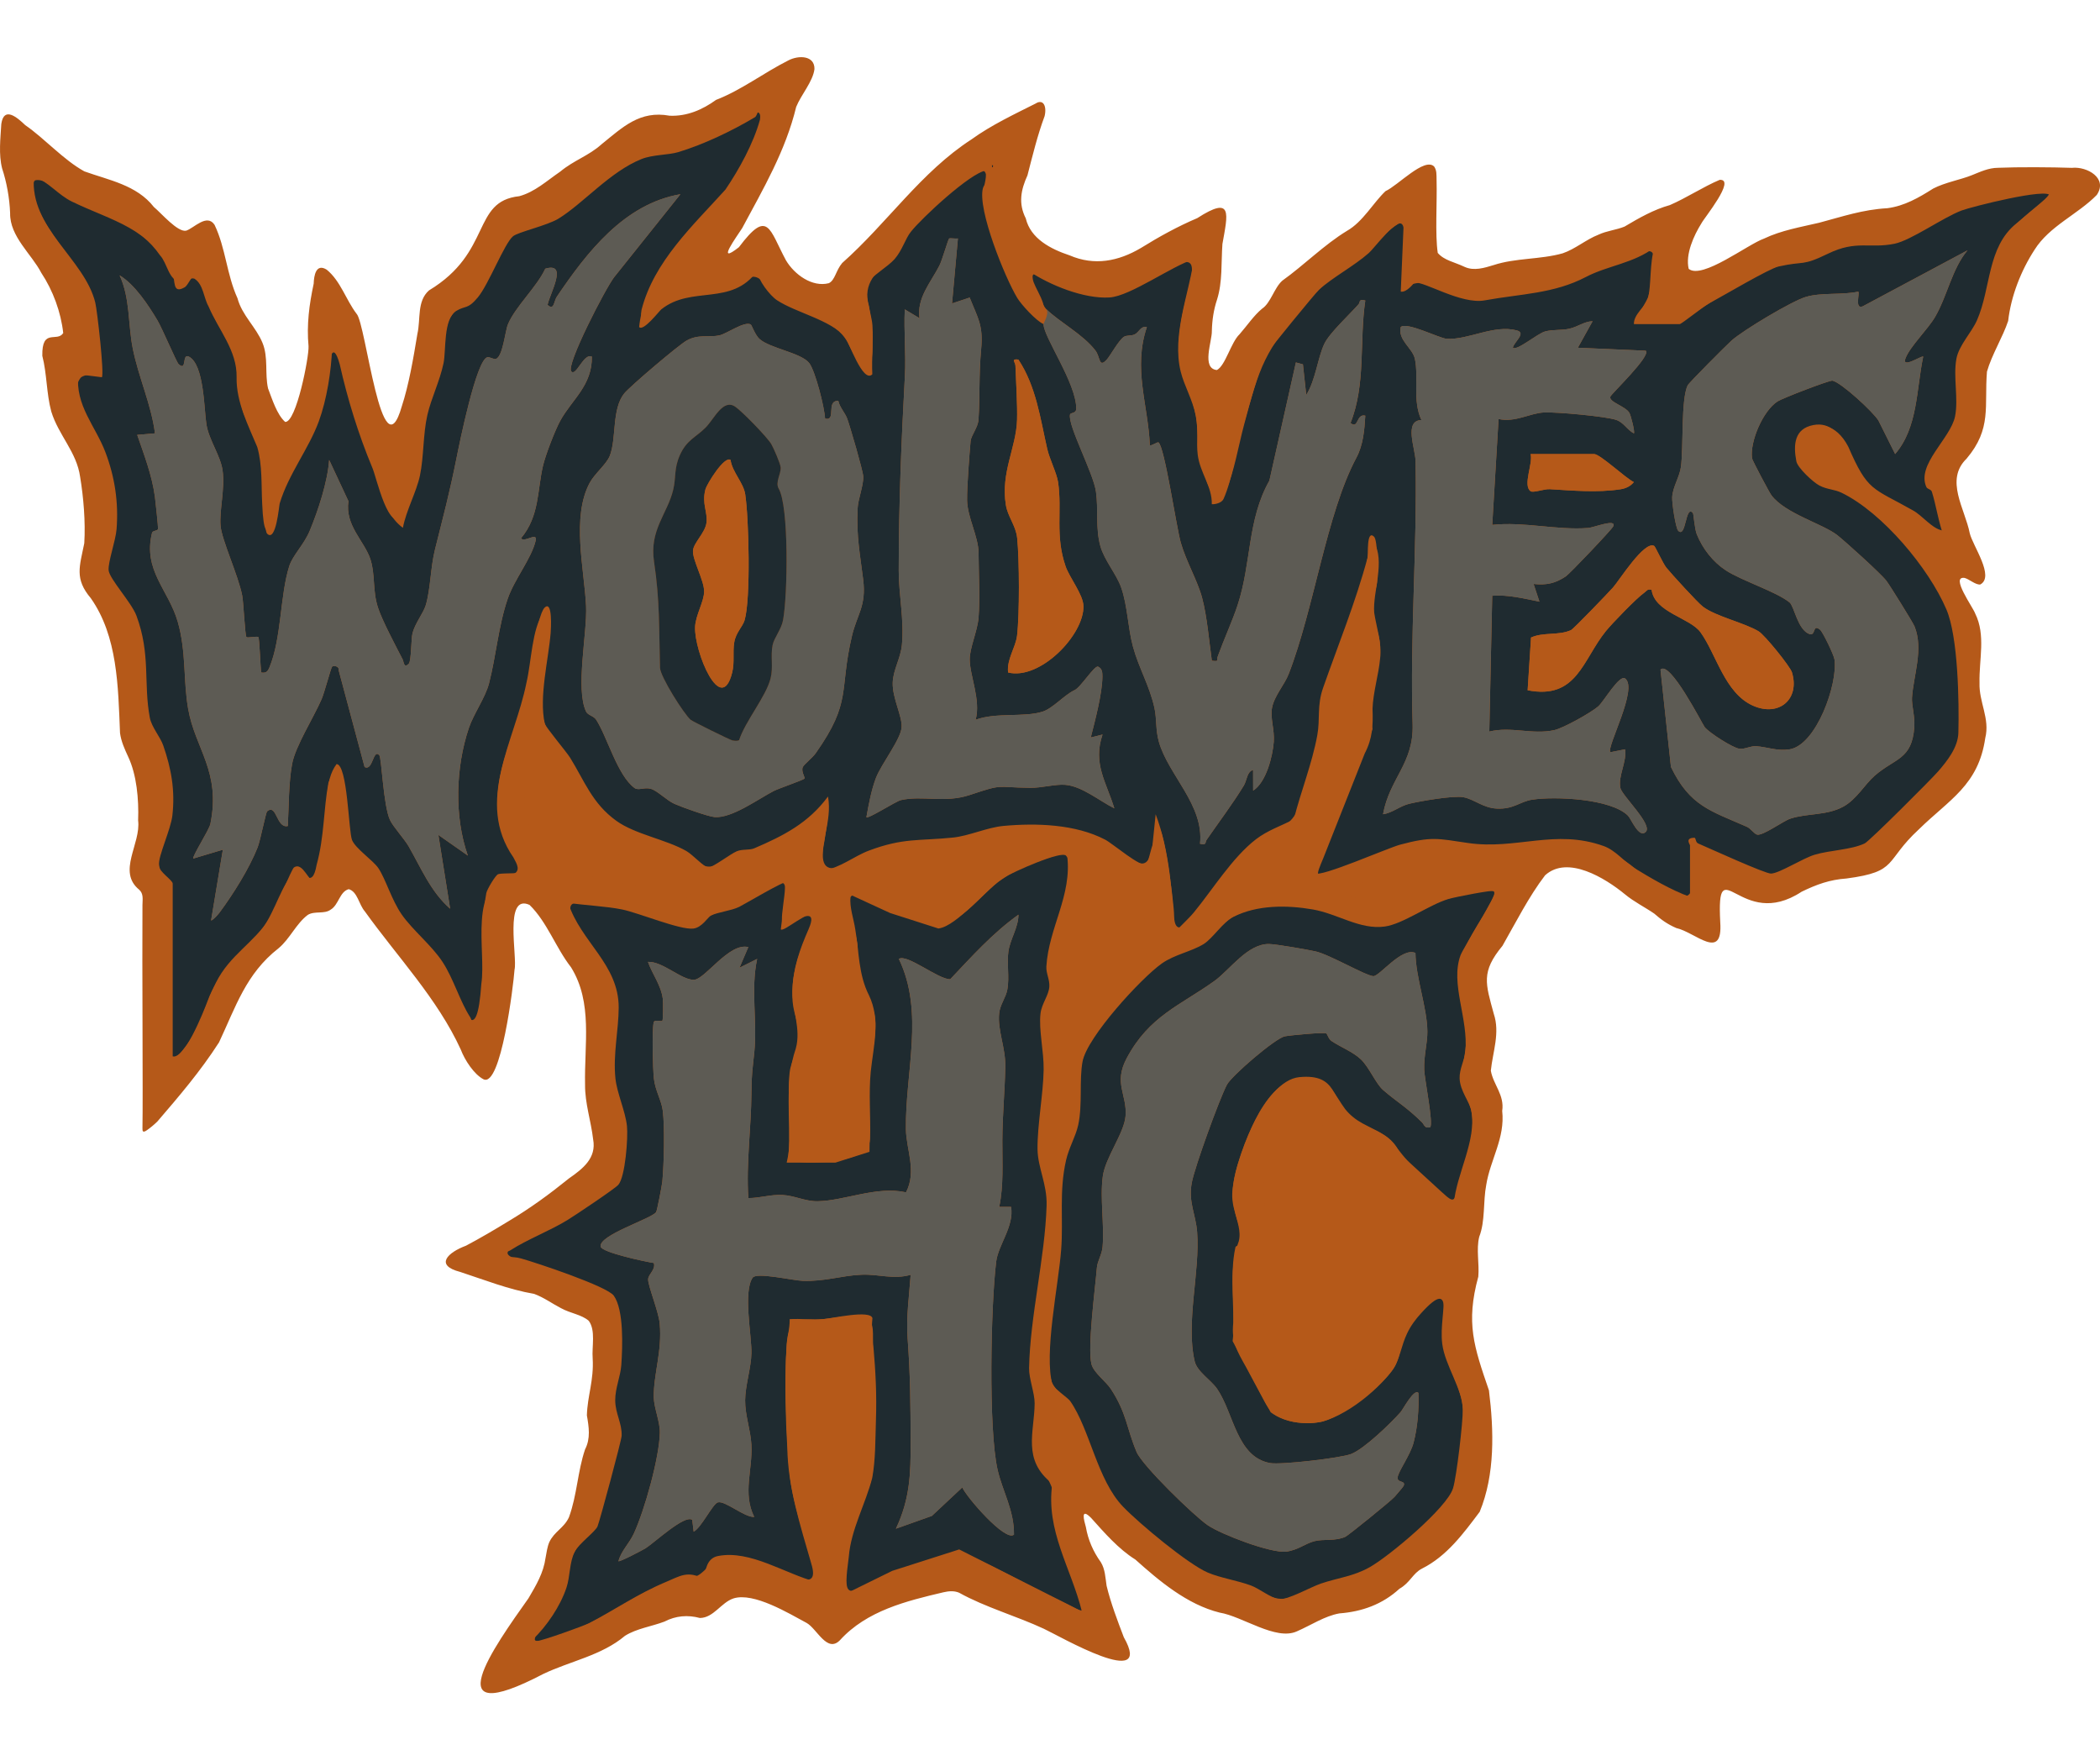<?xml version="1.0" encoding="UTF-8"?>
<svg id="Layer_1" xmlns="http://www.w3.org/2000/svg" version="1.1" viewBox="0 0 300 250">
  <!-- Generator: Adobe Illustrator 29.6.0, SVG Export Plug-In . SVG Version: 2.1.1 Build 207)  -->
  <defs>
    <style>
      .st0 {
        fill: #1f2b30;
      }

      .st1 {
        fill: #5d5b54;
      }

      .st2 {
        fill: #b55919;
      }
    </style>
  </defs>
  <path class="st2" d="M3.395,23.517c1.084-1.038,10.565,4.226,10.565,4.226l11.919,8.015h2.98l7.856,19.771,1.896,8.127,4.334-2.438,3.522-15.34,3.251,2.112,2.709,9.818,3.522,7.819,2.438-5.493,3.251-12.144,6.231-9.799,10.023-10.448,7.913-4.362,11.396-4.695,5.93-2.64,5.642-2.507,3.594,4.334-9.524,13.545-4.126,8.164,9.786-3.825,7.147,5.413,5.177,1.678,9.686-13.462,6.298-5.659,6.728-2.468v5.079l1.196,9.418,6.494,1.959,7.069.813,9.802-2.772,4.673-1.722-.715,17.299,1.934,6.472,7.801-11.552,18.815-18.512,2.844,10.177,5.892,1.663h13.612l12.31-5.547,2.928-.992v9.805l19.098-7.976,19.301-5.282,13.409-4.063,6.095.813-5.892,7.697-5.689,9.776-3.447,15.847-2.851,7.882,2.851,12.07-3.258,2.198,3.258,6.699v19.098l-11.588,14.451-10.339,2.589-5.305,3.57-9.549-3.218-.406,6.481-13.206-6.481-7.72-2.941-5.689,2.589-7.111,13.842.813,9.752.61,15.035-3.048,25.396,2.844,13.206-2.438,11.174-11.784,13.409-16.74,4.267-16.899-9.088-10.432-9.197,5.216,20.317-23.112-7.924-16.341,5.486-15.714-5.486-10.815,5.282-20.058,7.924,5.632-11.784,6.298-11.333,1.615-16.501v-11.987s-19.088-8.071-18.478-7.49,15.441-8.358,15.441-8.358l4.059-5.892-1.022-12.8-1.006-11.987-7.111-13.854-6.705,2.37-1.422,22.576-7.517-10.279-11.987-16.077-5.689,3.781-6.908,6.411-5.689,8.324-6.095,10.159-3.251,2.438-1.219-41.041-4.12-25.118-4.21-9.988s1.422-7.356,1.422-7.966-6.095-19.098-6.095-19.098l.903-4.007,1.258-2.032-4.745-11.648-2.224-11.344Z"/>
  <path class="st0" d="M149.496,44.188c-.587-.577-2.849-5.07-2.526-5.482,2.98,2.028,7.926,4.014,11.542,3.781,3.001-.193,8.915-4.523,12.066-5.468-.795,5.105-3.167,10.899-1.911,16.045.498,2.039,1.706,4.014,2.147,6.283.408,2.103.07,3.795.286,5.581.315,2.604,2.077,4.553,2.015,7.092.557.032,1.433-.216,1.674-.749,1.282-2.835,1.816-7.176,2.745-10.222.744-2.438,2.378-8.642,3.413-10.504.288-.518,6.924-8.642,7.492-9.165,1.869-1.724,5.015-3.388,7.106-5.239.847-.75,4.039-5.13,4.978-4.182l-.415,9.697c.909.148,1.848-1.252,1.968-1.274,1.346-.25,6.631,3.139,10.022,2.522,5.182-.944,9.89-.945,14.465-3.344,3.104-1.627,6.86-1.954,9.803-4.229-.728,2.133-.448,5.384-.939,7.28-.286,1.106-2.078,2.28-2.009,3.684h6.537c.257,0,3.386-2.522,4.207-2.962,1.913-1.025,8.551-4.96,9.916-5.266,3.835-.861,3.206.041,7.103-1.848,4.025-1.951,5.9-.675,9.464-1.405,2.382-.488,6.884-3.724,9.589-4.749,1.367-.518,12.369-3.311,12.648-2.11l-4.858,3.985c-4.176,3.403-3.572,9.195-5.6,13.809-.777,1.767-2.575,3.551-2.938,5.496-.479,2.569.317,5.733-.195,8.239-.648,3.167-5.558,6.881-4.09,10.09.136.297.665.302.778.66.61,1.931.96,4.419,1.718,6.422l-5.338-4.146c-1.312-.973-4.393-1.811-5.486-2.736-2.402-2.034-2.975-9.995-7.834-9.06-2.687.517-2.88,2.775-2.416,5.182.18.932,2.4,2.99,3.292,3.454,1.155.599,2.117.521,3.179,1.038,5.832,2.837,12.447,10.76,14.965,16.663,1.67,3.916,1.824,13.129,1.709,17.611-.053,2.088-1.592,4.025-2.903,5.534-1.015,1.169-9.816,9.96-10.48,10.273-1.967.927-4.919.952-7.151,1.617-1.718.512-4.987,2.63-6.215,2.692-.826.042-8.788-3.602-10.418-4.3-.415-.178-.311-.815-.539-.815-1.412.002-.633.958-.633,1.065v7.38c-2.768-1.009-5.612-2.691-8.121-4.228-1.203-.737-2.486-2.42-4.221-3.04-6.953-2.484-12.477.579-19.386-.434-4.285-.629-5.184-.966-9.682.241-1.772.476-11.423,4.734-12.147,4.085l8.205-20.598c-1.061-3.935,1.077-7.935,1.086-11.681.005-2.009-1.287-4.482-1.302-5.876-.012-1.066.755-2.168.868-3.38.1-1.076.118-6.008-.431-6.538-1.115-1.076-.816,2.56-.948,3.051-1.675,6.25-4.208,12.463-6.339,18.541-.898,2.561-.398,4.429-.827,6.764-.753,4.094-2.348,8.013-3.359,12.032-1.806.899-3.776,1.578-5.399,2.826-3.369,2.592-6.196,7.196-8.864,10.437-.761.924-1.906,1.925-2.725,2.855-.413-5.656-.727-11.525-2.744-16.863l-.451,4.389c-.18.455-.699,2.689-.817,2.773-.78.552-4.82-2.945-5.943-3.533-4.228-2.209-9.802-2.394-14.52-1.963-2.34.214-4.905,1.422-7.196,1.661-4.851.504-7.113.01-12.047,1.869-2.144.808-4.073,2.459-6.458,2.82-.775-3.547,1.292-6.915.623-10.549-2.78,3.771-6.323,5.593-10.526,7.393-.718.308-1.685.082-2.519.433-.895.376-3.39,2.297-4.036,2.302-.613.004-2.203-1.798-3.145-2.338-2.895-1.66-7.324-2.38-10.016-4.322-3.442-2.484-4.526-5.66-6.596-9.008-.531-.858-3.517-4.384-3.627-4.883-.843-3.853.546-9.171.845-12.964.038-.482.304-4.699-.854-3.601-1.186,1.125-2.199,10.153-2.73,12.246-1.861,7.337-6.269,13.892-2.565,21.506.338.694,2.337,3.357,2.326,3.57-.049.919-2.83.497-3.678.76-.366.114-1.597,2.175-1.694,2.71-.759,4.196-.227,9.167-.527,13.391-.049.685-.663,4.686-.844,4.853-.665.613-.721-.204-.939-.542-1.483-2.298-2.347-5.435-3.931-7.865-1.555-2.385-4.29-4.551-5.851-6.801-1.428-2.057-2.283-5.043-3.315-6.591-.751-1.126-3.272-2.8-3.772-4.033s-.637-10.817-2.216-10.848c-1.846,2.527-1.099,5.906-1.527,8.586-.16,1.002-1.367,7.559-1.638,7.854-.733.799-1.578-2.6-2.926-1.667-.332.23-2.688,6.042-3.479,7.277-2.245,3.504-5.69,5.2-7.672,9.197-1.626,3.279-2.036,6.187-4.502,9.318-.335.426-1.018,1.372-1.661,1.176v-24.67c0-.494-1.966-1.693-1.994-2.58-.046-1.456,1.723-5.146,1.95-7.164.401-3.573-.15-6.651-1.308-9.99-.431-1.243-1.663-2.604-1.921-3.983-.92-4.921.15-9.013-1.904-14.543-.705-1.897-3.876-5.271-3.978-6.502-.095-1.159,1.011-4.25,1.136-5.851.297-3.83-.242-7.459-1.605-11.034-1.435-3.763-4.302-6.61-3.869-11.098l3.37.42c.38-.377-.66-9.535-.936-10.66-1.532-6.258-9.427-10.646-8.759-18.015,2.074.751,3.414,2.614,5.459,3.604,5.778,2.797,11.1,3.673,14.313,10.231.471.962-.058,3.047,1.753,1.992.611-.356.891-1.87,2.082-1.912.459,2.102,1.217,4.165,2.116,6.114.754,1.634,2.847,4.426,3.175,5.681.634,2.422.073,4.963.979,7.877.594,1.912,2.031,3.65,2.545,5.468.666,2.359.206,11.286.895,11.972,1.273,1.269,1.69-4.007,1.786-4.325,1.279-4.235,4.122-7.739,5.583-11.708,1.147-3.116,1.795-7.236,1.907-10.534,1.234-.21.682.295.892.981,1.228,4.013,1.856,8.251,3.469,12.154,1.302,3.151,1.522,3.363,2.483,6.795.615,2.196,1.376,4.425,3.27,5.791.441-2.432,1.949-5.143,2.436-7.478.561-2.69.425-5.865,1.059-8.641.543-2.38,1.765-4.802,2.308-7.391.382-1.823-.055-6.332,1.811-7.466,1.322-.803,1.628-.171,3.105-1.955,1.541-1.86,3.774-7.672,5.002-8.705.727-.612,4.9-1.535,6.514-2.529,3.552-2.188,7.36-6.707,11.846-8.505,1.609-.645,3.831-.563,5.251-.99,3.633-1.094,7.695-3.038,10.954-4.985.41-.245.359-1.511,1.174-.601.237,2.039-3.979,9.905-5.498,11.794-1.26,1.567-3.141,2.891-4.421,4.434-3.408,4.106-7.278,8.908-7.794,14.341.593.683,2.865-2.285,3.154-2.516,4.328-3.478,10.049-.393,13.708-5.493.112,1.302,1.802,3.508,2.857,4.197,2.713,1.771,7.6,2.791,9.666,5.21.553.647,2.576,6.716,3.926,5.351-.12-2.298.166-4.68.017-6.971-.118-1.812-1.33-4.578-.64-6.09.4-.877,2.868-2.323,3.792-3.379,1.109-1.268,1.542-2.917,2.326-3.907,1.56-1.97,8.515-8.446,10.74-8.756,1.543-.214-.267,1.904-.435,2.526-.812,3.011,3.161,12.807,4.911,15.684.559.92,2.664,3.255,3.75,3.726-.019,1.802,4.677,8.427,4.673,12.049,0,.78-.828.538-.892.878-.308,1.63,3.32,8.28,3.709,11,.361,2.523-.092,5.21.633,7.801.559,1.998,2.295,3.979,2.966,5.89.918,2.616.946,5.696,1.684,8.437.814,3.021,2.378,5.611,3.065,8.744.355,1.617.147,3.094.636,4.846,1.32,4.727,6.488,9.053,5.879,14.574,1.01.236.683-.18.938-.55,1.728-2.505,3.753-5.186,5.311-7.746.476-.782.428-1.984,1.335-2.245l.008,2.952c1.86-1.179,2.789-4.906,2.944-6.962.131-1.741-.525-3.384-.251-4.857.315-1.698,1.783-3.299,2.377-4.827,3.645-9.379,5.408-22.924,9.675-30.9.976-1.824,1.155-3.96,1.275-6.01-1.328-.33-.935,2.007-2.112,1.047,2.222-5.595,1.242-11.656,2.112-17.494-.986-.273-.711.252-.962.537-1.287,1.459-4.148,4.097-4.883,5.632-.959,2.005-1.245,5.189-2.592,7.32l-.474-4.368-1.004-.275-3.786,16.878c-3.173,5.594-2.548,11.747-4.547,17.804-.742,2.248-1.953,4.885-2.828,7.297-.195.537.294.776-.848.62-.387-2.76-.68-6.312-1.382-8.951-.671-2.52-2.269-5.169-3.053-7.912-.639-2.235-2.318-13.746-3.192-14.32-.137-.09-1.076.572-1.229.398-.252-5.814-2.423-10.938-.426-16.865-.895-.194-1.087.717-1.718,1.036-.482.245-1.168.106-1.539.34-.755.475-1.953,2.69-2.446,3.241-1.181,1.318-.922-.328-1.648-1.271-1.791-2.325-5.133-4.059-6.986-5.879ZM97.201,27.743c-8.032,1.379-13.36,8.3-17.646,14.627-.455.672-.377,2.051-1.335,1.179.402-1.79,2.952-6.143-.324-5.168-1.179,2.579-4.308,5.459-5.332,7.946-.422,1.027-.736,4.699-1.757,4.948-.302.074-.849-.32-1.181-.247-1.574.343-3.991,12.315-4.429,14.501-.994,4.966-1.853,8.143-3.058,12.967-.639,2.559-.631,5.662-1.318,7.959-.332,1.109-1.548,2.603-1.894,4.01-.197.799-.166,3.96-.524,4.33-.722.746-.712-.279-.877-.6-.984-1.916-2.932-5.558-3.535-7.425-.795-2.459-.352-4.702-1.088-6.925-.848-2.564-3.643-4.787-3.127-8.26l-2.751-5.888c-.232,3.14-1.546,7.144-2.767,10.097-.832,2.012-2.441,3.514-2.937,5.076-1.32,4.159-1.092,10.289-2.829,14.461-.243.585-.504.85-1.169.725-.133-.718-.241-4.882-.421-5.062-.147-.147-1.546.153-1.694.006-.211-.211-.412-4.931-.606-5.931-.56-2.891-2.92-7.909-3.095-9.984-.185-2.193.655-5.257.294-7.878-.291-2.114-1.928-4.311-2.306-6.55-.344-2.038-.304-8.597-2.513-9.719-1.034-.525-.23,2.226-1.477,1.058-.294-.275-2.32-5.073-3.023-6.254-1.286-2.161-3.242-5.121-5.395-6.409,1.51,3.238,1.197,6.959,1.865,10.361.819,4.176,2.669,8.086,3.188,12.206l-2.537.216c1.007,2.926,2.109,5.751,2.531,8.856.08.592.476,4.351.446,4.58-.037.281-.777.224-.858.551-1.33,5.356,2.352,8.14,3.669,12.698,1.239,4.289.768,8.295,1.486,12.431.996,5.738,4.713,8.961,3.179,16.452-.181.884-2.674,4.719-2.433,4.943l4.214-1.26-1.681,10.116c.349-.104,1.028-.895,1.235-1.174,1.941-2.62,4.208-6.237,5.408-9.257.414-1.043,1.165-5.002,1.372-5.171,1.385-1.134,1.293,2.473,2.944,2.107.154-2.776.115-6.175.615-8.874.472-2.547,3.073-6.602,4.224-9.271.398-.924,1.323-4.453,1.493-4.626.173-.175,1.042-.109.939.534l3.698,13.803c1.206.635,1.198-2.657,2.102-1.685.33.355.574,7.201,1.519,9.24.451.974,2.064,2.727,2.658,3.756,1.774,3.074,3.173,6.523,5.944,8.934l-1.681-10.541,4.211,2.95c-1.966-5.58-1.745-12.593.139-18.21.682-2.035,2.351-4.329,2.887-6.391.981-3.773,1.346-8.244,2.67-12.09.948-2.756,3.372-5.724,3.982-8.252.342-1.416-1.643.342-2.08-.388,2.647-3.156,2.306-6.821,3.138-10.357.36-1.53,1.701-5.025,2.453-6.404,1.65-3.026,4.591-5.041,4.526-9.175-1.175-.567-2.252,2.919-2.949,2.103-.764-.895,4.927-11.921,6.142-13.463l9.457-11.835ZM136.843,34.065c-.347.057-1.13-.093-1.251.007-.159.131-.985,3.073-1.399,3.881-1.228,2.394-3.241,4.595-2.833,7.499l-2.104-1.261c-.148,3.147.186,6.358.015,9.504-.503,9.253-.88,18.515-.881,27.836,0,3.351.79,6.976.46,10.541-.185,1.996-1.273,3.61-1.319,5.465-.053,2.16,1.343,4.713,1.279,6.287-.07,1.729-2.898,5.261-3.678,7.303-.652,1.708-1.035,3.787-1.359,5.595.263.282,4.182-2.27,4.935-2.441,3.07-.697,6.265.46,9.818-.725,4.937-1.646,3.602-1.086,8.63-1.029,1.747.02,3.58-.545,5.029-.426,2.402.197,4.898,2.318,7.006,3.358-1.131-3.721-3.114-6.381-1.685-10.541l-1.681.419c.605-2.393,1.647-6.278,1.662-8.708.003-.572-.025-1.14-.617-1.408-.513-.232-2.537,3.042-3.376,3.36-1.485.708-3.057,2.573-4.532,3.059-2.595.856-6.693.08-9.585,1.168.77-2.808-.846-6.308-.845-8.646,0-1.624,1.103-4.041,1.258-5.91.214-2.584.021-6.542.004-9.269-.015-2.348-1.609-5.125-1.639-7.55-.024-1.946.321-6.382.502-8.424.073-.817,1.049-1.925,1.126-3.056.226-3.329.031-6.333.384-10.121.316-3.396-.478-4.382-1.639-7.33l-2.523.841.839-9.278ZM281.069,35.758l-14.976,8.003c-1.166.454-.387-1.868-.626-2.105-2.382.516-5.216.09-7.473.751-2.017.591-8.99,4.772-10.63,6.239-.714.639-6.058,5.992-6.261,6.39-.985,1.932-.588,8.957-.974,11.678-.203,1.433-1.135,2.773-1.243,4.261-.058.799.489,4.468.863,4.84,1.147,1.142,1.008-3.824,2.1-2.53.1.118.232,2.244.553,3.037.826,2.041,2.302,3.943,4.136,5.141,2.286,1.493,7.218,3.044,9.119,4.587.667.541,1.148,3.932,2.859,4.525.922.26.385-1.511,1.481-.641.414.329,1.979,3.611,2.075,4.258.507,3.418-2.586,12.313-6.49,12.853-1.759.243-3.13-.348-4.681-.46-.844-.061-1.62.458-2.42.359-.927-.115-4.309-2.271-4.946-3.077-.333-.421-4.985-9.613-6.319-8.226l1.489,13.899c2.704,5.613,5.699,6.281,10.844,8.553.58.256,1.02.998,1.458,1.116.808.217,3.735-1.944,4.758-2.278,2.449-.799,5.179-.412,7.562-1.716,1.903-1.041,3.042-3.148,4.461-4.395,2.908-2.554,5.359-2.287,5.683-6.965.107-1.551-.396-3.123-.326-4.211.203-3.161,1.67-6.88.368-10.153-.225-.566-3.51-5.846-4.021-6.522-.78-1.03-5.812-5.565-6.991-6.504-2.062-1.642-7.485-3.095-9.448-5.733-.297-.399-2.73-4.982-2.767-5.278-.306-2.398,1.55-6.761,3.655-8.123.7-.453,7.426-3.041,7.838-2.961,1.216.236,5.797,4.434,6.574,5.703l2.383,4.777c3.272-3.805,3.016-9.242,4.009-13.912-.187-.207-3.167,1.828-2.523.216.692-1.733,3.195-4.121,4.226-5.897,1.756-3.025,2.409-6.872,4.623-9.498ZM227.512,45.877c-1.23.052-2.092.804-3.343,1.081-1.136.251-2.285.083-3.417.379-1.139.298-4.004,2.803-4.625,2.329.122-.785,1.972-2.098.575-2.469-3.296-.876-6.946,1.381-10.042,1.193-1.007-.061-5.741-2.482-6.556-1.669-.43,1.859,1.673,2.977,2.018,4.515.576,2.572-.365,6.005.94,8.761-2.539.081-.869,4.044-.835,5.891.23,12.555-.818,25.094-.422,37.533.18,5.639-3.276,7.701-4.23,12.879,1.35-.188,2.409-1.179,3.767-1.5,1.605-.379,6.303-1.201,7.729-.927,1.549.297,2.779,1.514,4.726,1.619,2.442.132,3.303-.995,5.098-1.272,3.251-.501,11.255-.14,13.679,2.292.452.454,1.55,3.27,2.529,2.319,1.061-1.031-3.41-5.186-3.631-6.31-.331-1.683.958-3.72.679-5.494l-2.103.418c-.594-.69,4.044-9.16,2.101-10.54-.812-.577-3.056,3.316-3.816,3.98-1.035.906-4.997,3.122-6.296,3.404-3.157.685-6.139-.567-9.28.203l.418-19.399c2.289-.171,4.526.399,6.746.844l-.838-2.527c1.842.194,3.089-.075,4.608-1.085.544-.362,6.577-6.695,6.773-7.146.502-1.156-2.767.17-3.565.233-4.45.353-9.19-.928-13.72-.441l.902-15.12c2.371.524,4.465-.832,6.467-.937,1.745-.092,8.828.544,10.36,1.071,1.062.365,1.556,1.435,2.508,1.916.164-.211-.426-2.549-.649-2.932-.559-.959-3.007-1.56-2.711-2.326.16-.416,5.866-5.842,5.049-6.548l-9.695-.426,2.104-3.791ZM107.258,46.35c-.887-.53-3.467,1.33-4.453,1.542-1.646.354-3.002-.21-4.725.757-1.145.643-8.078,6.524-8.902,7.545-1.804,2.237-1.083,6.392-2.062,8.903-.471,1.208-2.162,2.543-2.875,3.872-2.621,4.884-.777,12.306-.516,17.583.187,3.782-1.547,11.854-.002,15.079.268.56,1.068.59,1.449,1.179,1.584,2.449,3.03,7.954,5.477,9.742.564.412,1.411-.153,2.344.123s2.241,1.648,3.368,2.149c1.027.457,4.804,1.816,5.741,1.884,2.469.179,6.231-2.596,8.436-3.73.685-.352,4.238-1.571,4.372-1.765.144-.208-.501-.984-.226-1.65.15-.362,1.388-1.331,1.845-1.98,5.232-7.42,3.309-8.855,5.178-16.751.739-3.121,2.067-4.25,1.606-8.025-.457-3.738-.98-6.091-.801-10.147.062-1.402.869-3.312.807-4.617-.039-.82-1.887-7.151-2.292-8.25-.309-.839-1.066-1.597-1.268-2.538-1.836-.05-.204,2.944-1.892,2.536-.086-1.641-1.38-6.713-2.234-7.892-1.085-1.498-5.635-2.128-7.142-3.49-.607-.549-1.111-1.987-1.236-2.061ZM144.013,96.057c4.557,1.121,10.861-5.352,10.765-9.493-.038-1.635-1.988-4.047-2.551-5.676-1.521-4.405-.477-7.94-1.069-12.004-.19-1.299-1.217-3.289-1.555-4.771-.991-4.339-1.583-8.925-4.118-12.752-1.106-.148-.441.363-.423.873.081,2.269.296,5.655.231,7.744-.124,4.008-2.352,7.483-1.598,12.152.271,1.68,1.428,2.944,1.613,4.713.32,3.06.348,10.944-.016,13.957-.205,1.698-1.497,3.384-1.278,5.257ZM218.658,64.852c.371,1.328-1.151,4.469-.012,5.304.388.284,1.919-.332,2.751-.282,3.246.193,6.784.519,10.095.012.762-.117,1.422-.421,1.917-1.027-1.161-.535-4.816-4.006-5.685-4.006h-9.067ZM236.319,77.979c-1.404-.813-5.005,4.946-5.886,5.931-.677.756-5.62,5.914-6.009,6.093-1.756.805-3.947.251-5.706,1.059l-.484,7.531c7.046,1.382,7.84-4.331,11.172-8.442.901-1.111,4.425-4.759,5.482-5.483.355-.243.415-.588,1.055-.415.434,3.247,5.486,3.976,6.993,6.07,2.261,3.142,3.457,8.667,7.472,10.464,3.699,1.656,6.751-.888,5.588-4.746-.254-.843-3.896-5.347-4.765-5.866-2.097-1.253-6.165-2.134-7.971-3.534-.786-.609-4.407-4.58-5.203-5.552-.483-.589-1.583-3.02-1.738-3.109Z"/>
  <path class="st0" d="M119.344,166.064l4.867-1.545c.105-3.482-.192-7.012-.035-10.491.116-2.568,1.07-5.91.867-8.414-.179-2.205-2.006-4.851-2.436-7.273-.22-1.241.046-2.47-.143-3.652-.175-1.094-1.552-6.558-1.218-7.001l5.917,2.724,6.891,2.209c2.665-.309,6.939-5.8,9.454-7.324,1.157-.701,8.14-3.88,8.942-3.093.734,5.68-2.626,10.254-2.97,15.837-.06.978.487,1.848.424,2.881-.076,1.248-1.094,2.426-1.26,3.833-.276,2.345.489,5.397.447,8.044-.054,3.458-.914,7.937-.874,11.346.031,2.649,1.39,5.004,1.296,8.052-.231,7.502-2.36,15.769-2.502,23.224-.028,1.484.802,3.574.794,5.013-.024,4.097-1.833,8.113,2.525,11.474-.974,6.716,2.681,12.045,4.223,18.258l-17.526-8.855-9.563,3.059-6.642,3.264c-.072-2.933.297-6.075.967-8.939.586-2.507,2.577-6.02,2.837-8.128.37-2.998.422-9.007.43-12.218.008-3.364-.768-6.679-.423-10.072-.299-1.229-5.806.039-6.98.135-1.6.131-3.242-.089-4.842.008.03,1.36-.373,2.621-.446,3.982-.28,5.238-.062,12.919.445,18.15.469,4.832,2.822,10.565,3.79,15.394-4.381-1.11-9.38-4.612-14.046-3.69-1.53.302-1.796,1.89-1.982,3.271-2.37-1.224-3.331-.456-5.544.475-3.904,1.642-7.276,3.975-10.814,5.812-.832.432-6.688,2.521-7.46,2.576-.265.019-.696.114-.635-.217,2.003-1.912,3.935-4.777,4.811-7.419.534-1.61.395-3.584,1.185-5.14.561-1.105,2.927-2.832,3.246-3.589.311-.738,3.423-12.276,3.446-12.947.062-1.817-.909-3.174-.918-5.067-.008-1.76.758-3.397.872-5.066.175-2.563.384-7.817-1.074-9.877-.949-1.34-11.023-4.693-13.241-5.316-.705-.198-1.402-.23-2.125-.195-.207-.987.126-.677.543-.944,2.596-1.66,5.646-2.775,8.256-4.382,1.054-.649,6.758-4.456,7.221-5.008.994-1.186,1.399-6.738,1.224-8.386-.227-2.143-1.426-4.699-1.645-6.788-.362-3.452.454-6.902.464-10.124.019-6.22-5.448-9.395-7.206-14.969,2.359.363,5.434.486,7.693.948,2.403.492,8.3,2.96,10.181,2.728,1.245-.154,2.066-1.627,2.501-1.85.996-.51,2.878-.68,4.036-1.243.783-.38,6.538-3.822,6.792-3.536l-.839,6.743c.405.462,3.986-2.881,5.058-2.102-1.87,3.875-3.758,7.994-3.368,12.434.168,1.913,1.015,3.321.865,5.502-.122,1.765-1.102,2.889-1.293,4.621-.466,4.223.58,8.669-.421,12.863h6.958ZM142.746,172.388c.651-3.109.426-6.329.444-9.507.022-3.76.354-6.935.422-10.503.053-2.752-1.124-5.213-.879-7.618.134-1.31.972-2.258,1.181-3.467.304-1.761-.092-3.607.136-5.346s1.437-3.467,1.444-5.299c-3.68,2.622-6.654,5.954-9.745,9.215-1.629.09-6.219-3.691-7.339-2.894,3.671,7.618.897,16.178,1.006,24.313.039,2.915,1.583,6,.015,9.023-4.207-.937-8.783,1.21-12.62,1.272-1.799.029-3.298-.814-5.048-.895-1.738-.081-3.173.446-4.859.443-.33-5.012.412-9.997.442-14.993.017-2.773.157-3.332.414-5.871.443-4.371-.541-8.943.404-13.297l-2.524,1.263,1.261-2.948c-2.757-.702-6.194,4.657-7.79,4.67-1.796.014-4.411-2.639-6.544-2.562.622,1.771,1.865,3.326,2.117,5.256.065.5.06,3.031-.06,3.149-.18.179-1.15-.224-1.245.257-.252,1.268-.119,6.495.034,7.987.179,1.739,1.089,3.121,1.272,4.632.298,2.46.17,7.539-.064,10.082-.052.568-.757,4.201-.888,4.382-.704.972-8.303,3.303-7.915,4.941.197.832,6.433,2.156,7.59,2.329.28.957-.776,1.572-.816,2.302-.051.916,1.487,4.565,1.653,6.346.366,3.949-.891,7.218-.849,10.515.019,1.514.896,3.476.868,5.06-.062,3.526-2.184,11.121-3.726,14.441-.654,1.407-1.808,2.464-2.188,3.923.152.15,3.424-1.567,3.856-1.833,1.209-.744,5.625-4.885,6.684-4.066l.206,1.68c1.074-.527,2.706-3.953,3.445-4.178,1.017-.309,3.842,2.187,5.204,2.071-1.687-3.411-.2-6.684-.404-10.347-.116-2.092-.907-4.149-.892-6.315.014-2.112.863-4.659.899-6.728.045-2.546-1.216-8.734.174-10.779.551-.81,5.725.405,7.162.454,3.198.109,5.594-.773,8.439-.879,2.462-.091,4.508.721,6.972.017-.211,3.01-.656,6.041-.434,9.081.398,5.454.412,9.395.432,14.749.017,4.601-.097,8.174-2.104,12.432l5.133-1.825,4.351-4.072c.551,1.328,6.161,7.833,7.383,6.742.045-3.433-1.643-6.209-2.34-9.252-1.332-5.809-.974-23.489-.199-29.764.288-2.334,2.592-5.066,2.122-7.791l-1.693-.002Z"/>
  <path class="st0" d="M213.595,127.269c.386.35-4.546,8.084-4.948,9.176-1.498,4.075,1.149,9.051.688,13.761-.124,1.267-.865,2.477-.818,3.829.063,1.817,1.433,3.32,1.681,4.672.773,4.206-2.19,9.062-2.51,13.263l-7.595-6.951c-1.37-3.722-4.932-3.542-7.174-5.478-2.726-2.355-1.738-6.239-7.317-5.687-5.082.502-9.408,12.239-9.567,16.637-.092,2.542,1.432,4.867,1.339,6.768-.037.77-.806.555-.884.902-.939,4.202.131,9.097-.401,13.396l5.436,10.164c2.012,1.47,4.526,1.739,6.942,1.42,2.961-.39,9.802-5.637,11.006-8.392.705-1.613.595-3.026,1.545-4.78.995-1.837,3.397-4.213,5.192-5.351.211,2.448-.488,4.852-.172,7.349.39,3.083,2.894,6.419,2.93,9.336.023,1.876-.87,9.53-1.385,11.256-.829,2.776-9.098,9.704-11.907,11.287-2.352,1.326-4.475,1.499-6.946,2.332-1.5.506-4.853,2.409-6.017,2.234-1.201-.181-2.816-1.512-4.003-1.949-1.979-.729-4.368-1.076-6.168-1.845-2.828-1.208-9.773-6.985-12.101-9.406-3.729-3.878-4.714-11.033-7.56-15.1-.293-.419-2.412-1.904-2.525-2.307-1.254-4.448.854-14.207,1.24-19.303.332-4.385-.321-8.305.702-12.793.411-1.802,1.375-3.381,1.733-5.014.637-2.905.121-6.394.621-9.078.651-3.494,8.337-11.875,11.312-13.991,1.797-1.277,4.25-1.71,5.984-2.779,1.28-.789,2.757-3.13,4.229-3.877,3.43-1.739,7.66-1.706,11.372-1.067,3.527.608,6.725,2.92,10.249,2.442,2.651-.36,6.334-3.105,9.13-3.94.861-.257,6.411-1.363,6.662-1.136ZM202.209,136.119c-1.951-.9-5.173,3.388-6.035,3.31-1.177-.106-6.262-3.104-8.275-3.544-1.167-.255-5.557-1.023-6.584-1.046-3.087-.068-5.622,3.692-7.807,5.262-4.908,3.527-9.314,4.983-12.557,11.06-1.912,3.584.096,5.199-.16,8.269-.203,2.436-2.874,5.883-3.245,8.568-.43,3.111.234,6.886-.033,10.088-.094,1.121-.736,2.026-.815,2.981-.247,2.992-1.368,11.452-.773,13.782.311,1.218,2.073,2.471,2.776,3.55,2.278,3.49,2.221,5.566,3.665,8.987.831,1.97,8.225,9.152,10.184,10.48,1.947,1.32,9.04,4.027,11.205,3.757,1.642-.205,2.701-1.146,4-1.486,1.336-.349,2.942.035,4.434-.627.414-.184,6.628-5.215,7.037-5.712.284-.345,1.213-1.381,1.293-1.567.356-.826-.993-.368-.855-1.242.143-.906,1.819-3.18,2.274-4.924.589-2.254.773-4.783.693-7.105-.607-.694-2.205,2.353-2.538,2.73-1.407,1.595-5.211,5.277-7.077,5.996-1.492.575-10.043,1.572-11.581,1.291-4.777-.872-5.166-7.1-7.549-10.581-.888-1.298-2.865-2.461-3.216-3.953-1.298-5.515.787-12.842.348-18.483-.197-2.529-1.289-4.263-.758-7.056.428-2.249,3.912-11.861,5.012-13.962.672-1.283,6.884-6.625,8.267-6.915.706-.148,5.595-.614,5.929-.415.173.103.302.785.771,1.099,1.29.86,3.032,1.525,4.168,2.597,1.181,1.114,2.135,3.48,3.193,4.398,1.963,1.702,3.311,2.398,5.531,4.59.37.365.355.924,1.185.708.472-.542-.81-6.875-.857-8.202-.072-2.011.471-3.808.452-5.481-.037-3.417-1.664-7.673-1.703-11.199Z"/>
  <path class="st1" d="M149.496,44.188c1.853,1.82,5.196,3.554,6.986,5.879.726.943.467,2.589,1.648,1.271.493-.55,1.691-2.766,2.446-3.241.372-.234,1.057-.095,1.539-.34.63-.32.823-1.23,1.718-1.036-1.997,5.927.174,11.051.426,16.865.152.174,1.091-.488,1.229-.398.874.574,2.553,12.085,3.192,14.32.784,2.743,2.382,5.392,3.053,7.912.702,2.638.995,6.191,1.382,8.951,1.142.155.653-.084.848-.62.875-2.412,2.086-5.048,2.828-7.297,1.999-6.057,1.374-12.209,4.547-17.804l3.786-16.878,1.004.275.474,4.368c1.347-2.131,1.633-5.315,2.592-7.32.734-1.535,3.595-4.173,4.883-5.632.251-.285-.023-.81.962-.537-.87,5.838.109,11.899-2.112,17.494,1.177.96.784-1.377,2.112-1.047-.119,2.051-.299,4.187-1.275,6.01-4.267,7.976-6.03,21.522-9.675,30.9-.594,1.528-2.062,3.129-2.377,4.827-.273,1.473.383,3.116.251,4.857-.155,2.055-1.083,5.783-2.944,6.962l-.008-2.952c-.906.261-.858,1.463-1.335,2.245-1.559,2.559-3.584,5.241-5.311,7.746-.255.369.072.785-.938.55.609-5.522-4.559-9.848-5.879-14.574-.489-1.752-.282-3.229-.636-4.846-.687-3.132-2.25-5.723-3.065-8.744-.739-2.74-.766-5.821-1.684-8.437-.671-1.911-2.407-3.892-2.966-5.89-.725-2.591-.272-5.278-.633-7.801-.389-2.721-4.017-9.371-3.709-11,.064-.341.892-.098.892-.878.003-3.623-4.692-10.247-4.673-12.049.002-.207.829-1.398.422-2.109Z"/>
  <path class="st2" d="M10.44,50.031h-.641c-.325-2.722.966-2.722.641,0Z"/>
  <path class="st0" d="M141.695,23.524c.274.141.274.281,0,.422v-.422Z"/>
  <path class="st1" d="M97.201,27.743l-9.457,11.835c-1.215,1.542-6.907,12.568-6.142,13.463.697.816,1.774-2.67,2.949-2.103.065,4.134-2.876,6.149-4.526,9.175-.752,1.378-2.092,4.873-2.453,6.404-.832,3.535-.492,7.2-3.138,10.357.437.73,2.422-1.028,2.08.388-.61,2.528-3.034,5.496-3.982,8.252-1.324,3.847-1.689,8.317-2.67,12.09-.536,2.063-2.204,4.356-2.887,6.391-1.883,5.617-2.105,12.63-.139,18.21l-4.211-2.95,1.681,10.541c-2.771-2.41-4.171-5.86-5.944-8.934-.594-1.029-2.207-2.782-2.658-3.756-.945-2.039-1.188-8.884-1.519-9.24-.904-.972-.897,2.32-2.102,1.685l-3.698-13.803c.103-.643-.766-.709-.939-.534-.171.173-1.095,3.703-1.493,4.626-1.151,2.669-3.751,6.725-4.224,9.271-.501,2.699-.461,6.098-.615,8.874-1.651.366-1.558-3.241-2.944-2.107-.207.169-.958,4.129-1.372,5.171-1.2,3.02-3.467,6.638-5.408,9.257-.207.279-.886,1.07-1.235,1.174l1.681-10.116-4.214,1.26c-.241-.224,2.252-4.058,2.433-4.943,1.534-7.491-2.183-10.713-3.179-16.452-.718-4.136-.247-8.142-1.486-12.431-1.317-4.559-4.999-7.343-3.669-12.698.081-.327.821-.269.858-.551.03-.228-.366-3.987-.446-4.58-.421-3.105-1.524-5.93-2.531-8.856l2.537-.216c-.519-4.12-2.369-8.03-3.188-12.206-.667-3.402-.355-7.122-1.865-10.361,2.153,1.288,4.108,4.248,5.395,6.409.703,1.181,2.73,5.979,3.023,6.254,1.247,1.168.443-1.583,1.477-1.058,2.208,1.122,2.169,7.681,2.513,9.719.378,2.239,2.015,4.436,2.306,6.55.361,2.621-.478,5.686-.294,7.878.175,2.075,2.535,7.094,3.095,9.984.194,1,.395,5.72.606,5.931.148.147,1.546-.153,1.694-.006.18.18.288,4.344.421,5.062.665.125.925-.14,1.169-.725,1.737-4.173,1.509-10.302,2.829-14.461.496-1.562,2.105-3.064,2.937-5.076,1.221-2.953,2.536-6.958,2.767-10.097l2.751,5.888c-.516,3.472,2.279,5.696,3.127,8.26.735,2.223.293,4.466,1.088,6.925.604,1.867,2.552,5.509,3.535,7.425.165.321.155,1.346.877.6.358-.37.327-3.531.524-4.33.347-1.407,1.563-2.901,1.894-4.01.687-2.297.679-5.401,1.318-7.959,1.205-4.824,2.064-8.001,3.058-12.967.438-2.186,2.855-14.158,4.429-14.501.331-.072.878.321,1.181.247,1.021-.249,1.335-3.921,1.757-4.948,1.023-2.487,4.152-5.367,5.332-7.946,3.277-.975.727,3.378.324,5.168.958.872.88-.507,1.335-1.179,4.286-6.327,9.614-13.248,17.646-14.627Z"/>
  <path class="st1" d="M107.258,46.35c.125.074.628,1.513,1.236,2.061,1.507,1.362,6.056,1.992,7.142,3.49.854,1.179,2.149,6.251,2.234,7.892,1.688.408.056-2.586,1.892-2.536.201.94.959,1.699,1.268,2.538.405,1.099,2.253,7.43,2.292,8.25.061,1.305-.745,3.215-.807,4.617-.179,4.056.345,6.409.801,10.147.461,3.776-.867,4.904-1.606,8.025-1.869,7.896.054,9.331-5.178,16.751-.458.649-1.695,1.617-1.845,1.98-.275.666.37,1.441.226,1.65-.134.194-3.687,1.413-4.372,1.765-2.205,1.134-5.968,3.909-8.436,3.73-.937-.068-4.714-1.427-5.741-1.884-1.127-.502-2.436-1.873-3.368-2.149s-1.78.289-2.344-.123c-2.447-1.788-3.893-7.293-5.477-9.742-.381-.589-1.181-.619-1.449-1.179-1.546-3.225.188-11.297.002-15.079-.26-5.277-2.104-12.699.516-17.583.713-1.329,2.404-2.664,2.875-3.872.979-2.51.258-6.666,2.062-8.903.824-1.022,7.756-6.902,8.902-7.545,1.723-.968,3.079-.404,4.725-.757.986-.212,3.565-2.072,4.453-1.542ZM111.25,69.803c-.535-.926.331-2.086.276-3.032-.031-.535-.996-2.746-1.325-3.319-.574-.998-4.213-4.725-5.176-5.373-1.743-1.172-2.986,1.745-4.224,2.989-1.402,1.408-2.7,1.76-3.669,3.921-.877,1.955-.527,3.136-.955,4.949-.811,3.435-3.431,5.74-2.742,10.284.849,5.603.696,9.668.855,15.162.036,1.257,3.414,6.603,4.381,7.431.254.217,5.623,2.876,5.949,2.936.301.056.74.119.972-.047.876-2.696,3.826-6.198,4.488-8.792.419-1.643-.025-3.2.292-4.768.215-1.063,1.25-2.23,1.494-3.567.679-3.723.84-16.26-.615-18.777Z"/>
  <path class="st1" d="M281.069,35.758c-2.214,2.627-2.866,6.473-4.623,9.498-1.031,1.776-3.534,4.164-4.226,5.897-.644,1.613,2.337-.422,2.523-.216-.993,4.67-.737,10.107-4.009,13.912l-2.383-4.777c-.777-1.269-5.358-5.467-6.574-5.703-.411-.08-7.137,2.508-7.838,2.961-2.105,1.362-3.962,5.726-3.655,8.123.038.296,2.47,4.878,2.767,5.278,1.963,2.638,7.386,4.092,9.448,5.733,1.179.939,6.212,5.474,6.991,6.504.511.676,3.796,5.956,4.021,6.522,1.302,3.274-.165,6.993-.368,10.153-.07,1.088.433,2.66.326,4.211-.323,4.678-2.774,4.411-5.683,6.965-1.419,1.247-2.558,3.354-4.461,4.395-2.383,1.303-5.113.917-7.562,1.716-1.023.333-3.95,2.495-4.758,2.278-.438-.118-.878-.86-1.458-1.116-5.146-2.272-8.141-2.94-10.844-8.553l-1.489-13.899c1.334-1.387,5.986,7.805,6.319,8.226.638.806,4.019,2.962,4.946,3.077.801.099,1.577-.42,2.42-.359,1.551.112,2.922.704,4.681.46,3.905-.54,6.997-9.435,6.49-12.853-.096-.647-1.661-3.929-2.075-4.258-1.096-.87-.559.901-1.481.641-1.711-.593-2.192-3.984-2.859-4.525-1.901-1.543-6.833-3.093-9.119-4.587-1.833-1.198-3.31-3.099-4.136-5.141-.32-.792-.453-2.919-.553-3.037-1.092-1.293-.953,3.673-2.1,2.53-.374-.372-.921-4.041-.863-4.84.108-1.489,1.04-2.828,1.243-4.261.386-2.721-.011-9.746.974-11.678.203-.399,5.547-5.751,6.261-6.39,1.64-1.467,8.612-5.648,10.63-6.239,2.257-.661,5.091-.236,7.473-.751.239.237-.541,2.559.626,2.105l14.976-8.003Z"/>
  <path class="st1" d="M227.512,45.877l-2.104,3.791,9.695.426c.817.706-4.888,6.132-5.049,6.548-.296.767,2.152,1.367,2.711,2.326.223.383.813,2.72.649,2.932-.952-.481-1.446-1.55-2.508-1.916-1.532-.527-8.615-1.163-10.36-1.071-2.002.105-4.095,1.461-6.467.937l-.902,15.12c4.53-.487,9.271.794,13.72.441.797-.063,4.067-1.39,3.565-.233-.196.452-6.229,6.785-6.773,7.146-1.519,1.01-2.766,1.279-4.608,1.085l.838,2.527c-2.221-.445-4.457-1.015-6.746-.844l-.418,19.399c3.142-.771,6.123.482,9.28-.203,1.3-.282,5.261-2.498,6.296-3.404.759-.664,3.003-4.557,3.816-3.98,1.943,1.38-2.696,9.85-2.101,10.54l2.103-.418c.279,1.774-1.009,3.811-.679,5.494.221,1.124,4.692,5.279,3.631,6.31-.978.951-2.077-1.865-2.529-2.319-2.424-2.432-10.427-2.793-13.679-2.292-1.796.277-2.657,1.404-5.098,1.272-1.947-.106-3.177-1.322-4.726-1.619-1.426-.274-6.125.548-7.729.927-1.358.321-2.417,1.312-3.767,1.5.954-5.178,4.41-7.24,4.23-12.879-.396-12.439.652-24.978.422-37.533-.034-1.847-1.704-5.81.835-5.891-1.304-2.756-.364-6.19-.94-8.761-.344-1.538-2.448-2.655-2.018-4.515.815-.813,5.549,1.608,6.556,1.669,3.096.189,6.747-2.069,10.042-1.193,1.397.371-.453,1.685-.575,2.469.621.473,3.486-2.031,4.625-2.329,1.131-.296,2.28-.128,3.417-.379,1.251-.276,2.113-1.029,3.343-1.081Z"/>
  <path class="st1" d="M136.843,34.065l-.839,9.278,2.523-.841c1.161,2.947,1.956,3.934,1.639,7.33-.353,3.788-.158,6.792-.384,10.121-.077,1.131-1.053,2.239-1.126,3.056-.182,2.042-.527,6.478-.502,8.424.03,2.425,1.625,5.202,1.639,7.55.017,2.727.211,6.685-.004,9.269-.155,1.87-1.257,4.287-1.258,5.91-.001,2.338,1.614,5.838.845,8.646,2.892-1.088,6.989-.312,9.585-1.168,1.474-.486,3.047-2.351,4.532-3.059.839-.319,2.864-3.593,3.376-3.36.592.268.62.836.617,1.408-.015,2.43-1.057,6.315-1.662,8.708l1.681-.419c-1.428,4.16.555,6.82,1.685,10.541-2.108-1.039-4.604-3.161-7.006-3.358-1.449-.119-3.282.446-5.029.426-5.028-.057-3.693-.617-8.63,1.029-3.553,1.184-6.748.027-9.818.725-.752.171-4.671,2.723-4.935,2.441.323-1.808.707-3.887,1.359-5.595.779-2.042,3.607-5.574,3.678-7.303.064-1.574-1.332-4.128-1.279-6.287.045-1.856,1.134-3.47,1.319-5.465.33-3.564-.46-7.19-.46-10.541,0-9.321.378-18.583.881-27.836.171-3.146-.163-6.356-.015-9.504l2.104,1.261c-.408-2.905,1.605-5.105,2.833-7.499.414-.807,1.24-3.749,1.399-3.881.121-.1.904.05,1.251-.007Z"/>
  <path class="st2" d="M236.319,77.979c.154.089,1.255,2.52,1.738,3.109.796.972,4.417,4.942,5.203,5.552,1.806,1.4,5.874,2.281,7.971,3.534.869.519,4.511,5.023,4.765,5.866,1.162,3.858-1.889,6.402-5.588,4.746-4.015-1.797-5.211-7.322-7.472-10.464-1.507-2.094-6.559-2.823-6.993-6.07-.64-.172-.699.172-1.055.415-1.057.724-4.581,4.372-5.482,5.483-3.332,4.111-4.126,9.824-11.172,8.442l.484-7.531c1.759-.808,3.949-.254,5.706-1.059.389-.178,5.332-5.336,6.009-6.093.881-.984,4.482-6.744,5.886-5.931Z"/>
  <path class="st2" d="M218.658,64.852h9.067c.868,0,4.524,3.471,5.685,4.006-.495.606-1.154.91-1.917,1.027-3.312.507-6.849.181-10.095-.012-.832-.049-2.364.566-2.751.282-1.139-.835.383-3.976.012-5.304Z"/>
  <path class="st1" d="M142.746,172.388l1.693.002c.47,2.725-1.834,5.458-2.122,7.791-.775,6.275-1.133,23.954.199,29.764.698,3.044,2.385,5.819,2.34,9.252-1.222,1.091-6.832-5.414-7.383-6.742l-4.351,4.072-5.133,1.825c2.008-4.258,2.121-7.831,2.104-12.432-.02-5.354-.034-9.296-.432-14.749-.222-3.04.223-6.071.434-9.081-2.465.704-4.51-.108-6.972-.017-2.846.106-5.241.988-8.439.879-1.437-.049-6.612-1.264-7.162-.454-1.39,2.045-.13,8.234-.174,10.779-.036,2.069-.885,4.616-.899,6.728-.015,2.166.776,4.224.892,6.315.204,3.663-1.283,6.936.404,10.347-1.361.115-4.186-2.38-5.204-2.071-.74.225-2.371,3.651-3.445,4.178l-.206-1.68c-1.058-.82-5.474,3.322-6.684,4.066-.432.266-3.704,1.983-3.856,1.833.38-1.459,1.534-2.516,2.188-3.923,1.542-3.32,3.665-10.916,3.726-14.441.028-1.585-.849-3.547-.868-5.06-.042-3.297,1.215-6.566.849-10.515-.165-1.781-1.703-5.43-1.653-6.346.041-.73,1.097-1.346.816-2.302-1.156-.173-7.393-1.497-7.59-2.329-.388-1.639,7.21-3.969,7.915-4.941.131-.181.836-3.814.888-4.382.234-2.544.362-7.622.064-10.082-.183-1.511-1.094-2.893-1.272-4.632-.153-1.493-.286-6.72-.034-7.987.096-.481,1.065-.079,1.245-.257.119-.118.125-2.649.06-3.149-.252-1.931-1.495-3.485-2.117-5.256,2.133-.078,4.748,2.576,6.544,2.562,1.597-.013,5.033-5.371,7.79-4.67l-1.261,2.948,2.524-1.263c-.946,4.354.038,8.927-.404,13.297-.257,2.538-.398,3.097-.414,5.871-.03,4.996-.772,9.98-.442,14.993,1.686.002,3.121-.524,4.859-.443,1.75.082,3.249.925,5.048.895,3.837-.062,8.413-2.209,12.62-1.272,1.568-3.024.024-6.108-.015-9.023-.109-8.135,2.665-16.696-1.006-24.313,1.121-.797,5.71,2.984,7.339,2.894,3.091-3.262,6.065-6.593,9.745-9.215-.008,1.832-1.215,3.551-1.444,5.299s.168,3.585-.136,5.346c-.208,1.208-1.047,2.157-1.181,3.467-.245,2.405.932,4.865.879,7.618-.068,3.568-.401,6.742-.422,10.503-.018,3.178.207,6.398-.444,9.507Z"/>
  <path class="st1" d="M202.209,136.119c.039,3.526,1.666,7.782,1.703,11.199.018,1.673-.524,3.47-.452,5.481.047,1.327,1.329,7.66.857,8.202-.83.216-.815-.343-1.185-.708-2.22-2.191-3.568-2.887-5.531-4.59-1.058-.917-2.012-3.284-3.193-4.398-1.137-1.072-2.879-1.737-4.168-2.597-.47-.313-.598-.995-.771-1.099-.334-.2-5.222.266-5.929.415-1.382.291-7.595,5.632-8.267,6.915-1.1,2.101-4.584,11.714-5.012,13.962-.532,2.793.561,4.527.758,7.056.439,5.641-1.646,12.968-.348,18.483.351,1.492,2.328,2.655,3.216,3.953,2.383,3.481,2.771,9.709,7.549,10.581,1.538.281,10.088-.716,11.581-1.291,1.866-.719,5.671-4.401,7.077-5.996.332-.377,1.93-3.424,2.538-2.73.08,2.321-.104,4.85-.693,7.105-.455,1.744-2.132,4.018-2.274,4.924-.138.874,1.21.415.855,1.242-.08.186-1.009,1.222-1.293,1.567-.409.497-6.622,5.528-7.037,5.712-1.492.662-3.098.278-4.434.627-1.3.339-2.358,1.28-4,1.486-2.166.271-9.258-2.436-11.205-3.757-1.959-1.328-9.352-8.511-10.184-10.48-1.444-3.421-1.387-5.497-3.665-8.987-.704-1.078-2.465-2.332-2.776-3.55-.595-2.33.526-10.79.773-13.782.079-.954.721-1.86.815-2.981.267-3.201-.396-6.976.033-10.088.371-2.685,3.042-6.132,3.245-8.568.256-3.07-1.752-4.685.16-8.269,3.243-6.077,7.649-7.532,12.557-11.06,2.184-1.57,4.72-5.33,7.807-5.262,1.028.023,5.418.791,6.584,1.046,2.014.44,7.098,3.438,8.275,3.544.863.078,4.085-4.21,6.035-3.31Z"/>
  <path class="st0" d="M111.25,69.803c1.455,2.516,1.294,15.054.615,18.777-.244,1.337-1.279,2.504-1.494,3.567-.317,1.568.127,3.125-.292,4.768-.662,2.594-3.611,6.096-4.488,8.792-.232.166-.671.102-.972.047-.326-.061-5.695-2.719-5.949-2.936-.967-.829-4.345-6.174-4.381-7.431-.159-5.495-.007-9.559-.855-15.162-.689-4.545,1.931-6.849,2.742-10.284.428-1.812.079-2.994.955-4.949.97-2.161,2.268-2.513,3.669-3.921,1.239-1.245,2.481-4.161,4.224-2.989.964.648,4.602,4.375,5.176,5.373.329.573,1.295,2.784,1.325,3.319.055.947-.811,2.107-.276,3.032ZM104.367,65.697c-.861-.652-3.383,3.422-3.59,4.201-.546,2.05.334,3.19.149,4.754-.168,1.423-1.822,2.854-1.927,3.971-.12,1.281,1.59,4.268,1.591,5.84,0,1.463-1.227,3.407-1.293,5.083-.14,3.525,3.715,12.84,5.298,6.526.374-1.493.053-2.866.301-4.338.237-1.406,1.199-2.207,1.48-3.159.89-3.016.603-14.663.08-18.002-.256-1.631-1.858-3.173-2.089-4.874Z"/>
  <g>
    <path class="st2" d="M296.018,23.975c-2.873-.103-7.788-.13-10.575-.009-1.402.011-2.538.579-3.783,1.07-1.541.625-3.781,1.013-5.485,1.893-2.044,1.299-4.121,2.499-6.566,2.812-3.508.191-6.398,1.192-9.739,2.076-2.623.615-5.405,1.084-7.873,2.265-2.328.814-8.824,5.874-10.754,4.321-.497-2.084.735-4.781,1.823-6.512.346-.71,4.995-6.346,2.602-6.203-2.327.98-4.805,2.614-7.115,3.604-2.325.652-4.363,1.821-6.471,3.07-1.206.493-2.517.591-3.724,1.155-1.789.7-3.316,2.053-5.116,2.664-3.188.903-6.711.642-9.878,1.684-1.307.401-2.783.862-4.113.263-1.511-.72-2.934-.924-3.858-2.003-.396-2.674-.081-7.161-.168-10.366-.019-.847.042-1.409-.349-1.977-1.382-1.359-5.16,2.709-6.945,3.518-1.756,1.66-3.235,4.387-5.501,5.67-3.262,1.981-6.159,4.918-9.239,7.114-1.165,1.028-1.658,3.198-2.905,4.016-1.155.95-2.136,2.418-3.203,3.635-1.238,1.172-2.023,4.494-3.243,5.118-2.244-.211-.676-4.133-.719-5.574.035-1.524.253-3.024.74-4.482.803-2.538.579-5.306.769-7.943.758-4.29,1.541-7.005-3.59-3.699-2.806,1.19-5.455,2.656-8.057,4.268-3.238,1.916-6.667,2.566-10.17,1.055-2.707-.901-5.587-2.382-6.276-5.292-1.085-2.137-.693-4.083.242-6.138.735-2.841,1.431-5.726,2.45-8.461.338-1.42-.189-2.509-1.299-1.792-2.988,1.503-6.351,3.09-9.137,5.106-7.227,4.672-12.016,11.929-18.485,17.668-.909,1.076-1.012,2.451-1.903,2.879-2.388.618-4.929-1.249-6.123-3.261-2.408-4.464-2.541-7.438-6.722-1.88-3.425,2.698-.292-1.532.464-2.722,3.044-5.678,6.189-11.025,7.715-17.315.715-1.769,2.398-3.624,2.611-5.411.038-1.956-2.282-2.002-3.748-1.221-3.545,1.787-6.665,4.216-10.316,5.631-1.922,1.399-4.161,2.367-6.622,2.259-4.271-.781-6.683,1.618-9.746,4.091-1.811,1.634-3.938,2.269-5.884,3.891-1.948,1.33-3.611,2.899-5.849,3.513-6.831.724-3.823,7.981-12.898,13.453-1.752,1.546-1.174,4.098-1.659,6.204-.582,3.54-1.229,7.306-2.229,10.354-2.851,9.988-5.129-11.895-6.464-13.22-1.527-2.009-2.279-4.677-4.263-6.296-1.541-.964-1.826.875-1.86,1.992-.639,2.999-1.023,5.869-.737,8.931.096,1.457-1.749,10.96-3.343,10.821-1.182-1.054-1.855-3.262-2.439-4.778-.485-2.139.066-4.428-.797-6.519-.938-2.282-2.916-3.906-3.572-6.371-1.549-3.406-1.68-7.154-3.275-10.482-1.099-1.664-2.966.495-4.055.834-1.217.264-3.555-2.506-4.615-3.381-2.452-3.152-6.454-3.834-9.932-5.089-2.992-1.648-5.671-4.691-8.444-6.605-1.174-1.124-3.052-2.73-3.419-.16-.117,2.071-.404,4.317.121,6.359.629,1.883,1.067,4.253,1.139,6.386-.056,3.327,3.078,5.848,4.449,8.51,1.673,2.513,2.814,5.636,3.138,8.603-.888,1.379-3.059-.773-2.987,3.257.668,2.59.579,5.359,1.279,7.953,1.041,3.404,3.638,5.776,4.125,9.355.477,2.873.779,6.399.59,9.457-.666,3.338-1.425,5.067.941,7.864,3.82,5.443,3.891,12.542,4.165,19.238.162,1.232.667,2.308,1.176,3.419,1.193,2.545,1.526,6.004,1.41,9.07.422,3.347-3.03,7.306.153,9.899.628.567.486,1.329.467,2.165-.061,8.64.085,27.406,0,31.879-.016.469.05.725.673.279.452-.317.928-.703,1.453-1.211,3.137-3.655,6.149-7.168,8.811-11.307,2.386-5.066,3.845-9.81,8.498-13.437,1.638-1.361,2.52-3.532,4.197-4.781,1-.594,2.35-.063,3.257-.743,1.15-.675,1.276-2.58,2.583-2.923,1.258.365,1.433,2.184,2.295,3.174,4.654,6.493,10.376,12.466,13.698,19.717.58,1.533,1.91,3.574,3.269,4.272,2.478,1.147,4.258-13.373,4.42-15.667.437-1.776-1.552-10.924,2.142-9.248,2.506,2.436,3.747,6.116,5.929,8.911,3.131,5.033,1.88,11.009,2.004,16.771-.025,2.664.852,5.179,1.153,7.801.504,2.696-1.494,4.215-3.446,5.58-2.809,2.266-5.462,4.212-8.658,6.125-1.975,1.205-4.032,2.42-6.06,3.49-2.565.949-4.547,2.786-.836,3.744,3.397,1.111,6.971,2.528,10.567,3.137,1.408.517,2.547,1.374,3.845,2.043,1.389.762,2.897.893,3.959,1.801,1.022,1.382.424,3.685.563,5.383.184,3.128-.751,5.335-.828,8.13.286,1.647.55,3.291-.261,4.857-1.08,3.207-1.134,6.504-2.298,9.685-.701,1.546-2.091,2.03-2.809,3.562-.287.658-.395,1.495-.536,2.242-.293,2.149-1.324,3.877-2.436,5.771-4.895,6.91-13.561,18.999,2.121,10.81,3.852-1.839,8.325-2.627,11.665-5.445,1.659-1.043,3.831-1.341,5.63-2.027,1.627-.845,3.336-.982,5.068-.517,1.972-.02,3.019-2.208,4.805-2.798,2.896-.903,7.87,2.126,10.44,3.503,1.481.825,2.921,4.344,4.755,2.477,3.834-4.227,9.509-5.608,14.766-6.847.763-.179,1.543-.251,2.263.056,3.75,2.087,8.2,3.327,12.103,5.148,2.204,1.015,15.827,8.96,11.428,1.215-.887-2.317-1.876-4.922-2.461-7.352-.174-1.133-.203-2.367-.821-3.367-1.094-1.521-1.824-3.192-2.139-5.025-.264-.945-.817-2.884.76-1.288,1.855,2.064,3.892,4.428,6.302,5.926,3.419,3.058,7.394,6.425,12.05,7.584,3.271.535,8.009,4.04,11.017,2.684,2.056-.89,3.954-2.187,6.078-2.57,3.242-.247,6.16-1.291,8.584-3.517,1.548-.873,1.904-2.215,3.232-2.886,3.55-1.782,5.908-5.008,8.236-8.104,2.208-5.336,2.034-11.612,1.324-17.344-2.148-6.26-3.33-9.611-1.522-16.247.162-1.842-.316-3.91.132-5.693.881-2.256.536-5.008,1.003-7.42.577-3.61,2.709-6.688,2.279-10.559.345-2.289-1.278-3.747-1.624-5.75.274-2.691,1.336-5.396.421-8.119-1.177-4.332-1.843-5.988,1.243-9.717,1.845-3.23,3.778-7.061,6.087-10.07,3.226-2.928,8.616.426,11.379,2.689,1.302,1.09,2.883,1.863,4.22,2.786.962.836,1.811,1.481,3.14,2.058,2.723.599,6.68,4.817,6.283-.829-.555-10.743,2.86,1.406,11.625-4.357,2.152-1.042,4.004-1.722,6.428-1.891,7.45-.988,5.344-2.421,10.32-7.019,4.366-4.28,8.505-6.296,9.485-13.035.699-2.792-.916-5.122-.819-7.894-.08-3.323.913-6.816-.614-9.886-.276-.855-3.609-5.387-1.528-5.098.655.16,1.59,1.028,2.254.938,2.094-1.138-1.098-5.538-1.511-7.33-.681-3.479-3.591-7.6-.45-10.643,3.635-4.298,2.513-7.485,2.911-12.427.676-2.4,2.265-4.934,3.03-7.246.402-3.549,1.839-7.191,3.765-10.158,2.129-3.398,6.197-5.07,8.884-7.826l.039-.054c1.557-2.372-1.427-4.037-3.549-3.83ZM141.692,23.517l.028.003c.109.066.258.203.124.334-.065.064-.145.127-.152.048v-.385ZM10.316,49.622l-.036.03c-.075.038-.247.03-.325-.03-.091-.076-.064-.232-.076-.411-.006-.23.028-.831.241-.851.307.119.264.992.197,1.262ZM78.44,123.171c-1.659-2.947-3.686-5.621-3.492-9.257-.077-1.863,1.212-6.015,2.971-2.471l.04.072c.624,1.302,1.775,2.278,2.514,3.506.662,1.092.833,1.931,1.773,2.7,1.434,1.145,3.041,2.251,4.558,3.313,1.18.785,2.057,1.491,3.263,2.001,2.392.809,4.788,1.314,6.931,2.922,4.977,3.93-2.252,1.659-4.182,1.116-2.404-.635-5.077-1.148-7.443-1.686-.87-.198-1.671-.382-2.549-.549-1.471-.375-3.485-.229-4.384-1.666ZM120.825,200.384v6.342c-.002,1.748.005,3.148-.004,3.856-.005.323-.078.593-.224.889l-.022.046c-.156.314-.335.652-.488.987-.463.876-.656,2.135-1.247,2.41-2.524.597-2.525-17.927-2.383-19.955.034-1.198.478-2.582,1.748-2.947,1.112-.29,2.717-.062,2.618,1.18.005,1.149,0,4.045.002,7.194ZM152.096,228.959c-4.977-2.327-11.985-6.373-14.983-7.249-3.637,1.005-7.576,2.129-11.063,3.685-5.286,2.675-5.589,3.053-4.791-3.06.315-3.88,2.386-7.496,3.344-11.235.483-2.597.439-5.482.529-8.17.129-3.799-.046-6.974-.361-10.62-.228-1.436.423-3.69-1.335-4.245-2.395-.406-5.276.529-7.562.411-.922.015-2.019.01-2.671.737-.967,1.231-.771,3.221-.938,4.736-.146,3.891-.045,8.671.205,12.855.102,5.65,1.821,10.954,3.427,16.534.622,2.029.152,2.832-2.035,1.941-3.677-1.256-7.645-3.672-11.454-2.466-1.45.719-2.111,2.555-3.936,2.514-6.223.765-11.005,5.586-16.733,7.575-1.32.481-3.014,1.099-4.17,1.388-.679.16-1.095.149-1.168-.082-.035-.656.723-1.386,1.14-2.009,1.215-1.604,2.25-3.379,2.816-5.21.706-3.39,1.356-5.668,3.959-8.104,1.398-1.805,1.721-4.923,2.488-7.226,1.402-5.026,1.896-5.978.869-11.098.123-4.06,1.351-7.845.599-12.019-.239-1.712-.679-3.451-2.264-4.243-2.5-1.369-7.774-3.178-10.975-4.172-3.497-.726-3.159-1.44-.228-2.906,4.591-2.287,9.288-4.732,12.986-8.139,1.562-2.717,1.608-6.875,1.086-9.768-.433-1.949-1.153-3.914-1.311-5.868-.486-4.726,1.468-9.684-.649-14.185-.246-1.981-9.045-11.054-3.775-10.288,2.951.268,5.45.545,8.389,1.55,2.446.598,5.069,2.134,7.586,1.442,2.048-1.083,4.053-2.106,6.3-2.795,1.83-.809,3.658-1.989,5.463-2.832.841-.471,1.323-.258,1.252.566-.018,1.104-.479,3.511-.429,4.512,0,1.652,2.732-.669,3.51-.565,1.157-.186.57,1.235.285,1.904-1.212,2.748-2.245,5.652-2.274,8.671-.071,2.801,1.235,5.557.459,8.345-1.679,4.884-.698,10.142-1.03,15.179.099,1.687,5.371.946,6.766.915l.07-.012c1.851-.477,4.723-.864,4.811-3.173.099-3.184-.215-6.461.092-9.599.384-3.652,1.436-7.431-.253-10.92-1.513-2.969-1.414-6.259-1.954-9.407-.209-1.437-.851-3.199-.677-4.596.237-.757,2.284.365,2.993.696,2.666,1.303,5.279,2.108,8.045,2.936,3.95,1.635,7.715-4.393,10.599-6.199,2.118-1.507,4.935-2.539,7.375-3.331.72-.205,1.306-.276,1.701-.109,2.73,2.636-2.897,12.228-2.104,16.383.269,2.074-.383,4.017-.862,5.999-.47,3.057.512,6.488.196,9.656-.176,3.272-.839,6.758-.713,9.963.322,3.495,1.599,6.922,1.081,10.481-.478,6.856-2.309,14.005-2.293,20.794.066,1.802.604,3.661.623,5.485.041,2.396-.555,4.829.021,7.075.723,2.368,2.767,4.439,2.552,7.147.187,4.456,2.14,8.414,3.537,12.629,1.151,3.233.31,2.418-2.162,1.194ZM120.733,159.074c.007.945-.32,1.637-1.192,2.033-.446.222-1.051.373-1.529.518-.761.232-1.407.432-1.401-.383.094-2.924.541-15.751.715-20.836.018-.52.035-1.012.052-1.514.051-.824-.061-1.304.347-1.492.326-.16.73-.114,1.005.148l.034.034c.591.626.33,1.776.546,3.048.155,1.393.921,2.683,1.363,3.935.984,4.598-.169,9.772.059,14.509ZM125.156,125.004c.469-.371,1.356-.307,2.138-.504.894-.194,1.694-.631,2.582-.768,2.527-.286,5.202.481,7.687-.212.504-.099,1.285-.449,1.711-.262l.02.019c.203.197-.448.89-1.153,1.462-.555.455-1.11.936-1.555,1.493-.531.631-.953,1.395-1.685,1.812-2.652,1.12-5.406-.486-8.071-1.219-.832-.125-2.773-.832-1.673-1.82ZM212.936,128.912c-.284.545-.65,1.201-1.045,1.891-4.861,7.687-3.605,7.933-2.508,16.526.367,2.362-.66,4.636-.496,6.971.137,1.461.91,2.768,1.258,4.171.838,3.612-1.016,7.292-1.841,10.901-.213.865-.343,1.616-.598,1.864-.207.212-.518.088-1.011-.322-.933-.803-2.106-1.926-3.09-2.806-.715-.658-1.443-1.311-2.141-1.963-1.195-1.082-1.756-2.189-2.843-3.259-1.149-1.15-2.655-1.693-4.007-2.445-.938-.516-1.792-1.191-2.455-2.034-1.393-1.867-2.154-4.111-4.638-4.449-5.983-1.083-9.126,7.388-10.772,12.576-.662,2.308-.892,4.232-.336,6.487.297,1.414.923,2.84.553,4.279-1.415,3.691-.716,7.757-.787,11.651-.281,2.672.495,3.949,1.853,6.365.684,1.278,1.451,2.71,2.068,3.862.857,1.605,1.251,2.446,2.227,3.022,1.454.837,3.263,1.143,4.94,1.078,4.017-.12,9.365-4.447,11.719-7.664,1.018-1.547,1.176-3.388,2.032-5.163.503-1.071,1.216-2.031,2.017-2.9,5.15-5.682,2.413,2.011,3.277,4.857.387,2.298,1.649,4.531,2.292,6.73.885,2.913.168,5.81-.118,8.825-.342,2.16-.391,4.324-1.517,5.987-2.452,3.35-7.87,8.227-11.833,10.329-2.173,1.078-4.578,1.449-6.877,2.343-1.439.531-2.876,1.306-4.364,1.661-2.187.492-3.977-1.215-5.97-1.814-1.694-.594-3.648-.99-5.083-1.582-1.903-.777-3.419-1.939-5.113-3.19-3.297-2.637-6.058-4.619-8.36-7.578-2.64-3.533-3.713-8.692-5.912-12.621-.808-1.492-2.551-2.669-3.181-4.05-.791-2.236-.383-4.899-.238-7.372.394-4.549,1.373-9.175,1.475-13.685.089-3.657-.197-7.371.76-10.951.57-2.126,1.509-3.968,1.755-6.069.336-2.4.097-4.979.47-7.347.502-4.04,9.234-13.774,12.988-15.376,1.301-.643,2.739-1.098,3.978-1.845,1.783-1.044,3.1-3.024,4.914-3.987,4.946-2.442,10.872-1.542,15.865.347,5.212,2.069,7.848.403,12.521-1.968,1.746-.884,3.712-1.326,5.78-1.693.838-.134,2.13-.445,2.815-.205l.023.018c.246.205-.002.748-.442,1.597ZM180.489,181.963c.142-1.596.775-3.097.857-4.709.204-3.265-1.696-6.318-.463-9.434.713-1.616.963-3.339,1.509-5.017.403-1.198,1.227-2.36,2.14-3.283.532-.499,1.118-1.117,1.884-.864l.055.02c.868.397,1.575,1.322,2.312,1.959,2.453,2.34,5.298,3.812,7.824,6.065,1.213,1.17,2.213,2.586,3.232,3.929,1.468,2.151,3.77,3.945,5.552,5.937,1.449,1.511-.387,2.954-1.441,4.011-1.508,1.4-3.049,3.462-4.472,5.223-1.04,1.405-2.296,2.595-2.729,4.272-.317,1.097-.409,2.761-1.179,3.857-.81,1.198-2.252,1.725-3.281,2.686-2.959,2.952-7.118,4.324-9.033-.427-1.064-2.298-2.884-4.299-2.715-6.932-.015-2.437-.25-4.874-.055-7.292ZM153.52,139.685c-.179-2.26-.176-4.477.614-6.6.485-1.572,1.154-3.342,1.645-4.914.376-.943.652-3.655,1.967-3.519l.053.013c.746.268,1.384.91,2.188,1.474,1.151.909,2.36,1.229,3.148,2.116.45.679.337,1.725.377,2.628.01,1.479-.054,2.993-.703,4.18-.355.736-.839,1.47-1.466,1.99-.649.562-1.41.754-2.057,1.306-1.091.991-2.36,2.493-3.546,3.803-.464.492-2.574,3.307-2.658,1.675.18-1.125.63-2.828.439-4.153ZM192.742,126.56c.6-.348,1.454-.443,2.158-.601,2.799-.459,5.387-2.261,8.308-2.161.684.012,1.439.013,2.108.079.293.036.477.105.519.222l.008.028c.029.142-.111.337-.384.559-.78.61-1.862,1.119-2.811,1.467-2.786,1.01-5.193,2.144-8.255,2.16-1.001.116-3.114-.739-1.65-1.752ZM292.127,28.451c-1.799,1.647-4.144,3.187-5.466,5.313-2.398,3.707-2.189,8.791-4.423,12.684-3.431,4.613-1.868,8.222-2.771,13.119-.746,2.894-3.546,5.178-3.829,8.188.09,2.332,1.73,5.009,1.992,7.526.027.256.002.429-.096.497-1.541-.235-2.893-2.17-4.339-2.921-5.723-3.233-6.363-2.618-9.157-9.059-3.582-6.861-10.631-.377-4.945,4.413,1.989,1.669,4.618,1.985,6.675,3.526,6.171,4.592,12.315,11.661,13.641,19.124.549,4.995,1.544,11.036.166,15.952-2.196,4.8-7.619,8.722-10.993,12.398-1.959,2.239-4.592,2.335-7.488,2.975-2.301.456-4.497,1.783-6.648,2.578-3.122.84-8.384-2.923-11.663-3.994-1.562-.384-.919,1.771-1.048,3.448-.169,1.512.422,3.046-.683,3.717-2.373-.229-4.593-2.078-6.702-3.216-7.689-7.03-14.294-3.387-23.424-3.869-8.23-1.79-13.136,1.262-20.595,3.837-2.527.737-2.405.572-1.277-2.143,1.454-3.672,4.305-10.873,5.907-14.919,1.134-2.186,1.198-4.035,1.114-6.39.093-2.429.871-4.83,1.085-7.193.273-2.212-.519-4.368-.845-6.528-.242-2.969,1.652-7.406-.093-10.161-1.032,1.138-.81,3.666-1.5,5.132-1.721,6.631-5.305,12.846-6.133,19.674-.292,4.775-1.776,9.44-3.411,13.914-1.319,2.571-4.58,3.018-6.511,5.01-2.617,2.306-4.848,5.636-7.01,8.404-1.058,1.306-3.802,5.188-3.937,1.296.111-.954-1.872-17.106-2.796-11.664-1.308,10.753-3.879-2.658-20.13-.864-2.753.123-5.344,1.111-8.044,1.588-3.485.575-6.421.32-9.733,1.18-3.573.252-10.879,7.133-9.244-.872.137-1.232.791-3.957.243-4.716-.582-.492-1.268.475-1.766.841-3.735,3.941-9.355,5.038-14.03,7.328-1.949.786-3.444-1.215-5.246-2.05-3.613-1.802-7.973-2.484-10.809-5.599-2.051-2.08-3.17-4.647-4.707-7.06-1.17-1.976-3.112-3.739-3.768-5.965-1.315-3.27,2.304-14.26-.068-15.449-1.654,2.425-1.69,6.995-2.42,10.067-1.655,8.289-7.373,16.981-1.857,24.922.532.977,1.092,1.931-.094,2.437-6.496,1.407-3.769,10.791-4.486,15.602-.655,9.369-2.476,4.142-4.8-.752-1.377-2.867-3.806-5.074-5.829-7.487-1.817-2.102-2.701-4.852-4.075-7.208-1.735-2.62-4.464-3.993-4.422-7.634-.151-1.473-.893-10.787-2.721-5.615-.717,3.852-.583,7.743-1.683,11.702-.678,3.842-1.902.427-3.722,1.633-1.801,2.481-2.561,6.026-4.73,8.314-2.614,2.864-5.746,5.648-7.122,9.506-.536,1.419-3.57,9.149-5.251,7.9-.224-3.614.025-14.888-.073-20.835.607-5.452-3.109-4.286-.961-9.909,2.437-6.247-.072-12.289-2.335-18.099-.708-3.654-.233-7.041-1.086-10.913-.437-3.528-3.226-6.202-4.467-9.339-.411-2.376.831-4.989.814-7.412.194-4.513-.966-9.034-3.112-13.028-.815-2.069-3.305-5.373-1.639-7.407.732-.577,1.997-.329,2.411-.94.58-2.153-.183-4.744-.306-7.068-.103-7.191-7.249-11.459-8.86-18.097-.176-.646-.2-1.752.219-2.057,1.723-.459,3.91,2.393,5.818,2.983,4.526,2.183,9.036,3.401,12.044,7.741,1.026,1.095,1.227,3.622,2.889,3.748.678-.097,1.489-.658,2.035-.414,1.259.82,1.276,2.673,1.983,3.93,1.47,3.442,4.088,6.302,4.018,10.121-.078,3.548,1.68,6.909,2.954,9.987.746,2.588.558,5.416.701,8.096.362,8.63,2.114.157,3.158-2.494,2.521-5.229,5.625-10.026,6.155-15.87.162-1.861.717-5.364,1.767-1.543,1.117,4.985,2.678,10.022,4.627,14.693.619,1.32,2.352,9.756,4.536,6.895,2.3-4.496,2.359-9.416,3.136-14.256.519-2.569,1.721-5.09,2.197-7.664.404-1.97.297-4.168,1.114-6.025.953-2.044,3.376-2.558,4.476-4.51,1.602-2.288,2.566-5.401,4.239-7.325,2.205-1.873,5.654-2.064,7.937-3.915,4.861-3.845,9.112-8.22,15.895-8.785,2.905-.77,5.781-2.115,8.527-3.555.975-.337,3.702-2.983,3.349-.513-.939,3.41-2.985,7.116-4.94,9.998-4.612,5.11-10.23,10.27-11.984,17.187-.566,3.689,3.335-1.287,4.68-1.397,3.476-1.387,7.443-.881,10.538-3.191,2.215-.935,2.972,2.562,4.837,3.23,3.082,1.944,7.508,2.571,9.407,6.004,4.469,9.12,3.692-1.332,3.039-5.186-.981-3.311,1.15-4.967,3.317-7.023,2.477-3.733,5.272-7.281,9.018-10.054.898-.56,4.023-3.602,4.367-1.725.014,1.029-.502,2.186-.395,3.276.57,4.093,3.764,15.585,8.306,16.928l.036-.01c1.259-1.252-1.14-4.069-1.258-5.317-.557-3.163,7.822,6.349,17.035-.136,11.267-7.03,1.997,3.798,4.205,12.815.436,2.104,1.428,4.029,1.902,6.134.564,2.246.306,4.554.737,6.713,3.126,13.032,4.903.556,6.292-4.596,2.215-8.385,2.957-10.694,8.704-17.118,2.23-2.901,3.977-4.003,6.7-5.905,2.477-1.475,4.209-4.258,6.643-5.743,1.686-.81.435,5.889.64,7.096-.018,2.161.496,1.614,2.51,1.278,2.961.403,5.951,2.426,9.131,2.132,3.835-.347,7.751-.89,11.329-1.914,3.675-1.408,7.314-2.851,10.978-4.306,1.031-.511,1.926-.692,1.905.658-.128,1.702-.186,3.66-.711,5.171-.191,1.132-1.856,2.604-.888,3.595,1.391.535,4.952.568,6.526-.373,2.978-2.101,6.338-4.088,9.597-5.821,3.976-2.438,7.795-2.067,11.864-4.011,3.607-1.38,7.181-.188,10.599-1.965,3.2-1.518,6.189-3.717,9.558-4.487,2.628-.56,7.265-2.064,9.902-1.546.159.161-.06.488-.566.968ZM191.664,103.179c-.044-.898.106-1.172.623-1.784.267-.263.647-.988.976-1.03l.02.017c.153.624.109,1.522.117,2.202-.024.895-.921,1.328-.874,2.263-.013.472.068,1.475-.587,1.444-.13-.037-.223-.192-.257-.447-.053-.813-.005-1.821-.018-2.665Z"/>
    <path class="st2" d="M151.158,68.884c-.19-1.299-1.217-3.289-1.555-4.771-.991-4.339-1.583-8.925-4.118-12.752-1.106-.148-.441.363-.423.873.081,2.269.296,5.655.231,7.744-.124,4.008-2.352,7.483-1.598,12.152.271,1.68,1.428,2.944,1.613,4.713.32,3.06.348,10.944-.016,13.957-.205,1.698-1.497,3.384-1.278,5.257,4.557,1.121,10.861-5.352,10.765-9.493-.038-1.635-1.988-4.047-2.551-5.676-1.521-4.405-.477-7.94-1.069-12.004ZM150.351,87.944c-.406,1.042.843,1.637-1.696,1.37-.564-3.634-1.177-7.171-.844-10.969.56-.032,1.023-.059,1.568.141,1.559.574.793,4.442.983,5.953.111.88.853,1.59.865,2.573.009.739-.704.489-.877.932Z"/>
    <path class="st2" d="M104.367,65.697c-.861-.652-3.383,3.422-3.59,4.201-.546,2.05.334,3.19.149,4.754-.168,1.423-1.822,2.854-1.927,3.971-.12,1.281,1.59,4.268,1.591,5.84,0,1.463-1.227,3.407-1.293,5.083-.14,3.525,3.715,12.84,5.298,6.526.374-1.493.053-2.866.301-4.338.237-1.406,1.199-2.207,1.48-3.159.89-3.016.603-14.663.08-18.002-.256-1.631-1.858-3.173-2.089-4.875Z"/>
  </g>
</svg>